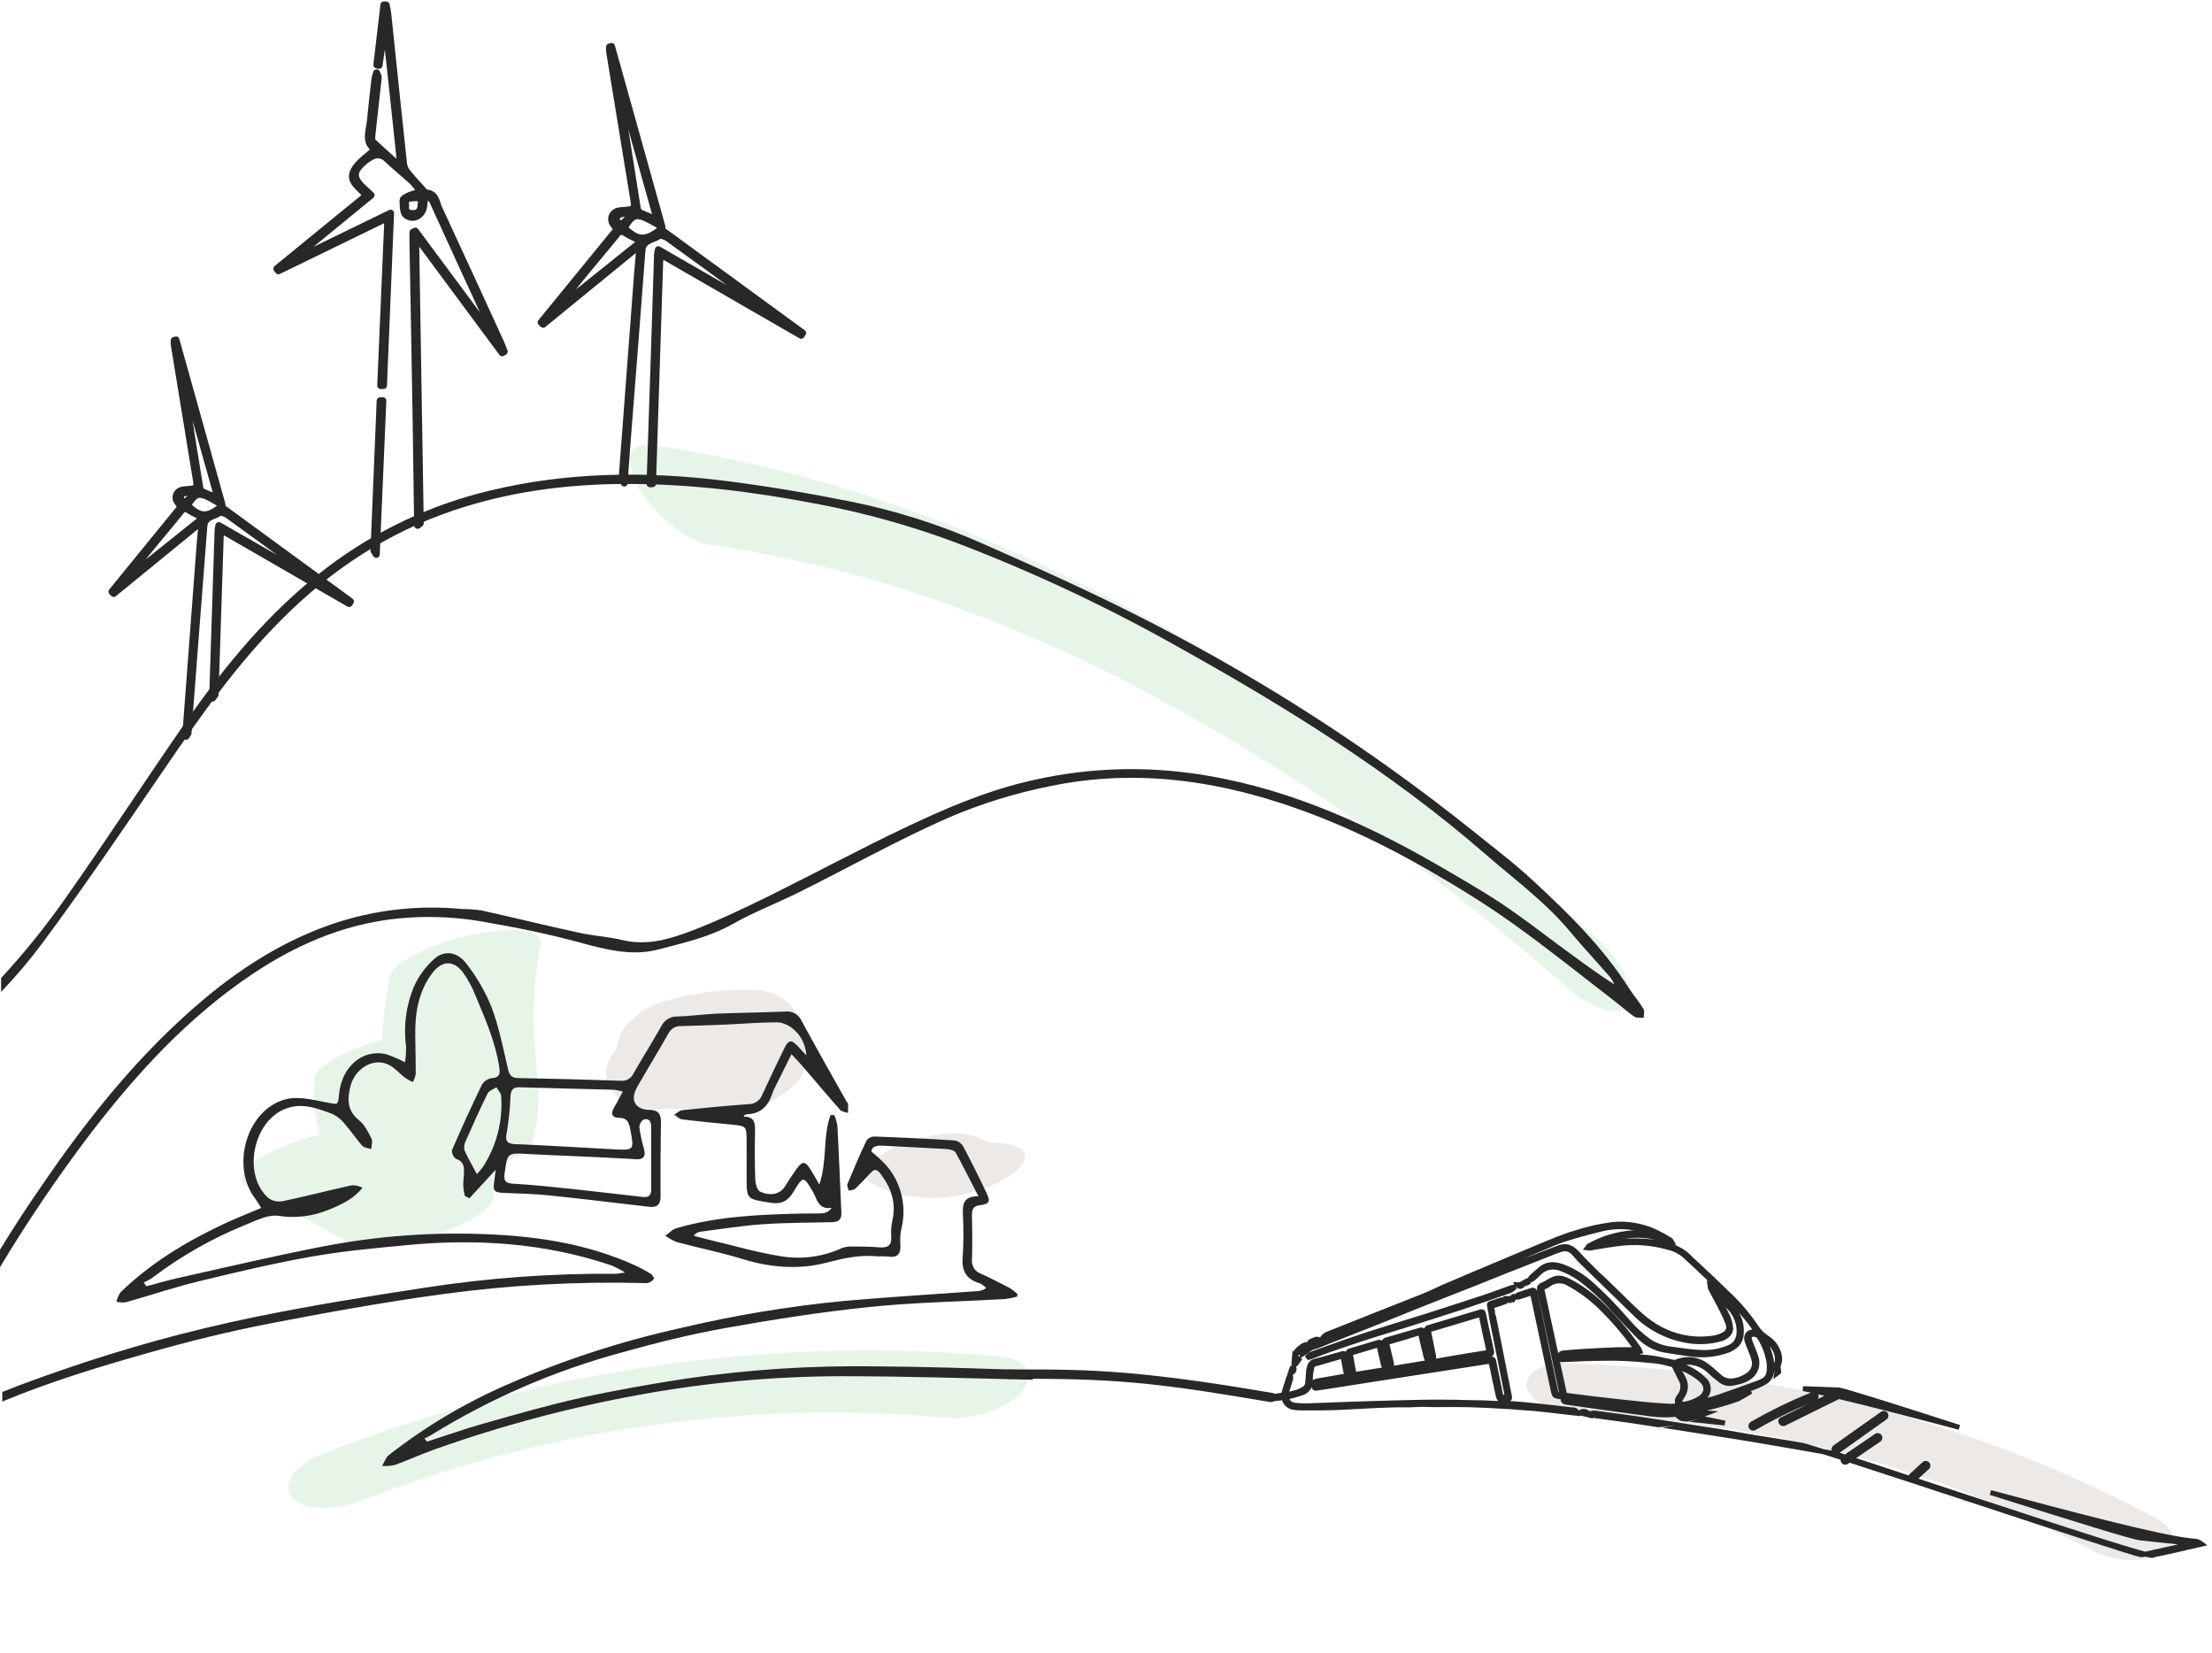<svg width="451" height="337" viewBox="0 0 451 337" fill="none" xmlns="http://www.w3.org/2000/svg">
<path opacity="0.1" d="M164.296 213.87C164.01 212.699 163.35 211.652 162.416 210.889C162.943 209.001 162.89 206.961 161.537 205.34C160.676 204.328 159.62 203.5 158.431 202.906C157.243 202.313 155.946 201.965 154.62 201.885C151.52 201.716 148.412 201.797 145.325 202.13C142.155 202.493 139.018 203.112 135.947 203.98C133.851 204.551 131.874 205.491 130.107 206.754L127.982 208.711C127.068 209.625 126.441 210.786 126.178 212.051C125.934 212.542 125.811 213.085 125.819 213.633C125.536 213.99 125.28 214.368 125.055 214.764C124.257 215.734 123.76 216.917 123.626 218.166C123.52 219.347 123.738 220.535 124.256 221.601C124.775 222.668 125.574 223.573 126.568 224.219L128.922 225.381C130.836 226.017 132.861 226.252 134.869 226.069H151.05L154.368 225.496C155.978 225.124 157.505 224.456 158.87 223.524C160.773 222.377 162.921 220.711 163.784 218.571C164.021 217.807 164.251 217.042 164.487 216.278L164.296 213.87Z" fill="#42210B"/>
<path opacity="0.1" d="M208.146 234.232L206.617 233.468C205.301 233.12 203.942 232.96 202.581 232.994L202.176 232.94C201.423 232.738 200.684 232.483 199.967 232.176C199.247 231.694 198.416 231.404 197.552 231.335C196.332 231.037 195.07 230.952 193.822 231.083C192.246 231.142 190.68 231.367 189.152 231.756C187.497 232.055 185.876 232.519 184.313 233.139L181.523 234.377C180.065 235.08 178.736 236.026 177.595 237.175L176.662 238.581C176.471 238.994 176.431 239.461 176.548 239.901C176.666 240.341 176.933 240.726 177.304 240.989C179.015 241.99 180.85 242.761 182.762 243.282C184.121 243.62 185.499 243.875 186.889 244.046C188.462 244.193 190.042 244.236 191.62 244.176C193.199 244.117 194.767 243.892 196.298 243.504C197.95 243.203 199.568 242.74 201.129 242.12C202.512 241.643 203.831 240.999 205.058 240.202C206.101 239.656 207.046 238.94 207.855 238.084C208.169 237.618 208.482 237.144 208.788 236.67C208.987 236.254 209.032 235.78 208.914 235.334C208.796 234.887 208.524 234.497 208.146 234.232V234.232Z" fill="#42210B"/>
<path opacity="0.1" d="M109.89 191.131C109.649 190.743 109.31 190.425 108.908 190.209C108.505 189.993 108.053 189.886 107.597 189.9C106.168 189.617 104.706 189.54 103.255 189.671C101.408 189.684 99.567 189.881 97.76 190.259C93.676 190.956 89.703 192.19 85.943 193.928L83 195.457C81.612 196.191 80.43 197.261 79.561 198.568C78.681 202.995 78.127 207.481 77.902 211.99C74.401 212.983 70.725 214.145 67.69 216.171L65.512 217.753C65.029 218.062 64.636 218.494 64.374 219.004C64.112 219.514 63.991 220.085 64.022 220.657C63.795 224.264 64.183 227.882 65.168 231.358C63.235 231.807 61.333 232.379 59.474 233.07L55.897 234.569C54.051 235.37 52.329 236.43 50.783 237.718C49.82 238.727 48.207 240.622 50.172 241.7L70.518 252.966C72.712 254.174 76.045 254.052 78.391 253.815C81.796 253.459 85.156 252.757 88.419 251.72C91.316 250.819 94.45 249.756 96.98 248.059C98.631 246.959 100.595 245.766 100.649 243.573C100.677 241.78 100.539 239.989 100.236 238.222C100.871 237.97 101.497 237.702 102.116 237.458C103.564 236.864 104.92 236.069 106.145 235.096C107.106 234.537 107.915 233.749 108.499 232.803C110.631 226.558 109.538 220.153 109.049 213.755C108.572 207.501 108.815 201.212 109.775 195.014C109.882 194.377 109.997 193.742 110.119 193.11C110.249 192.972 110.346 192.807 110.406 192.627C110.465 192.447 110.484 192.256 110.463 192.068C110.441 191.879 110.378 191.698 110.279 191.536C110.18 191.374 110.048 191.236 109.89 191.131V191.131Z" fill="#139B16"/>
<path opacity="0.1" d="M208.766 278.411C207.161 276.883 204.891 276.608 202.781 276.417C184.831 274.866 166.778 274.94 148.841 276.638C130.818 278.305 112.981 281.584 95.543 286.437C85.376 289.271 75.358 292.615 65.528 296.458C63.487 297.222 60.819 298.888 59.596 300.807C58.725 302.175 58.32 304.147 59.642 305.393C61.171 306.922 63.571 307.365 65.627 307.38C68.605 307.383 71.556 306.812 74.317 305.699C77.612 304.414 80.929 303.207 84.254 302.045C95.417 298.309 106.799 295.264 118.336 292.926C130.784 290.555 143.374 289.008 156.026 288.294C168.769 287.706 181.537 287.976 194.243 289.105C195.689 289.161 197.135 289.012 198.539 288.661C200.053 288.437 201.529 288.008 202.926 287.385C204.868 286.552 207.734 284.985 208.85 283.028C209.645 281.622 210.172 279.772 208.766 278.411Z" fill="#139B16"/>
<path opacity="0.1" d="M330.434 197.123C328.539 194.23 326.22 191.638 323.555 189.434C313.527 180.644 303.198 172.213 292.569 164.142C280.851 155.283 268.767 146.875 256.323 139.064C243.869 131.265 231.007 124.136 217.793 117.708C205.35 111.599 192.517 106.321 179.377 101.909C165.735 97.305 151.746 93.804 137.544 91.437C135.883 91.167 134.219 90.912 132.553 90.673C130.757 90.421 128.983 90.963 128.456 92.874C128.265 93.902 128.371 94.962 128.762 95.932C129.059 97.257 129.604 98.515 130.367 99.639C132.165 102.605 134.497 105.212 137.246 107.328C139.463 108.987 141.97 110.699 144.782 111.096C155.221 112.583 165.553 114.738 175.715 117.547C189.701 121.585 203.371 126.643 216.616 132.681C220.032 134.21 223.426 135.853 226.789 137.512C239.75 144.092 252.342 151.375 264.509 159.326C267.603 161.334 270.673 163.372 273.72 165.441C286.477 174.315 298.813 183.785 310.729 193.783C314.093 196.596 317.42 199.447 320.712 202.336C321.907 203.344 323.237 204.18 324.663 204.82C325.767 205.469 326.983 205.905 328.248 206.104C329.899 206.295 331.971 205.875 332.345 203.903C332.781 201.595 331.604 199.011 330.434 197.123Z" fill="#139B16"/>
<path d="M210.532 281.071C210.435 280.479 210.307 279.892 210.15 279.313C209.87 279.342 209.588 279.342 209.309 279.313C198.998 278.969 188.672 278.61 178.376 278.549C165.507 278.358 152.643 279.191 139.906 281.041C132.744 282.141 125.59 283.395 118.505 284.954C111.809 286.437 105.205 288.34 98.632 290.198C94.749 291.291 90.935 292.659 87.082 293.897L86.532 293.263C87.021 293.01 87.541 292.796 88 292.498C100.084 285.042 113.187 279.378 126.897 275.683C133.814 273.749 140.808 272.006 147.871 270.745C157.639 269.002 167.461 267.458 177.321 266.442C186.493 265.494 195.749 265.356 204.967 264.829C205.786 264.722 206.596 264.556 207.39 264.332C207.39 264.149 207.39 263.973 207.444 263.789C206.955 263.337 206.425 262.93 205.862 262.574C203.951 261.573 202.04 260.594 200.06 259.693C199.459 259.495 198.944 259.098 198.6 258.566C198.257 258.035 198.106 257.402 198.172 256.773C198.279 253.715 198.226 250.658 198.172 247.601C198.172 246.485 198.501 245.858 199.762 245.705C201.727 245.46 201.986 244.941 201.146 243.213C199.617 240.003 198.035 236.808 196.361 233.667C196.169 233.357 195.912 233.093 195.609 232.891C195.306 232.689 194.963 232.555 194.603 232.497C189.14 232.151 183.673 231.883 178.2 231.695C177.9 231.7 177.605 231.777 177.339 231.918C177.074 232.058 176.845 232.259 176.671 232.505C175.288 235.432 174.011 238.413 172.773 241.409C172.628 241.753 172.957 242.296 173.071 242.739C173.515 242.609 174.08 242.609 174.386 242.327C175.456 241.307 176.475 240.255 177.443 239.17C178.368 238.115 178.888 238.406 179.637 239.445C181.762 242.288 182.763 245.33 181.93 248.885C181.703 249.946 181.629 251.035 181.708 252.118C181.831 253.975 180.944 254.411 179.285 254.289C177.504 254.136 175.716 254.12 173.935 254.12C173.176 254.063 172.413 254.164 171.695 254.419C167.966 256.146 163.818 256.759 159.749 256.184C154.559 255.42 149.484 253.891 144.362 252.691C143.376 252.454 142.413 252.171 141.435 251.927C141.737 251.503 142.192 251.212 142.704 251.117C146.931 250.574 151.112 249.894 155.384 249.588C160.085 249.259 164.809 249.267 169.517 249.16C170.809 249.16 171.619 248.717 171.55 247.28C171.29 241.364 171.046 235.447 170.74 229.531C170.615 228.775 170.402 228.037 170.106 227.33H169.341C167.706 231.702 168.722 236.609 167.048 241.486C166.284 240.125 165.726 239.147 165.122 238.207C164.19 236.762 163.593 236.716 162.562 238.092C161.53 239.468 160.804 240.744 159.917 242.059C159.03 243.374 157.127 243.924 154.972 242.923C154.375 242.64 154.016 241.302 153.986 240.439C153.871 237.129 153.879 233.812 153.947 230.502C153.986 228.821 153.703 227.559 151.608 227.666C151.708 227.475 151.723 227.391 151.769 227.368C151.928 227.26 152.107 227.187 152.296 227.154C155.201 227.078 156.714 225.366 157.517 222.775C157.691 222.297 157.903 221.834 158.151 221.391C159.175 219.32 160.207 217.256 161.377 214.91C162.302 215.903 162.959 216.576 163.57 217.287C166.139 220.283 168.676 223.302 171.29 226.26C171.627 226.642 172.345 226.696 172.88 226.902C172.926 226.315 172.941 225.725 172.926 225.136C172.926 224.907 172.681 224.701 172.552 224.479C169.494 219.045 166.437 213.633 163.463 208.168C163.193 207.529 162.723 206.993 162.124 206.642C161.525 206.291 160.829 206.143 160.139 206.219C155.552 206.425 150.89 206.448 146.266 206.639C143.545 206.746 140.831 207.167 138.11 207.22C137.418 207.196 136.734 207.377 136.144 207.742C135.555 208.107 135.088 208.638 134.8 209.269C132.981 212.471 131.025 215.605 129.183 218.8C128.966 219.295 128.599 219.709 128.134 219.984C127.669 220.258 127.129 220.379 126.591 220.329C119.651 220.089 112.711 219.906 105.771 219.778C104.479 219.778 103.898 219.366 103.592 218.028C102.599 213.763 101.765 209.406 100.222 205.332C98.918 202.103 97.16 199.076 95.001 196.344C93.213 194.012 90.56 193.684 88.581 195.442C86.796 197.032 85.366 198.98 84.384 201.159C82.788 205.006 82.237 209.206 82.787 213.335C82.808 214.414 82.736 215.493 82.573 216.561C81.326 215.896 80.025 215.341 78.682 214.902C73.844 213.809 69.587 217.554 69.113 223.21C68.929 225.35 68.86 225.167 66.82 224.793C64.053 224.273 61.018 223.44 58.412 224.066C50.363 226 46.901 237.71 52.075 244.421C52.503 244.979 52.84 245.606 53.252 246.255C50.531 247.417 48.047 248.396 45.609 249.527C37.912 253.142 30.697 257.506 24.559 263.468C24.171 264.05 23.891 264.698 23.733 265.379C24.358 265.519 25 265.557 25.637 265.494C30.59 264.095 35.481 262.437 40.473 261.229C48.07 259.372 55.698 257.568 63.403 256.199C69.785 255.061 76.275 254.472 82.733 253.853C97.011 252.469 111.091 253.356 124.772 258.011C125.694 258.415 126.586 258.885 127.44 259.417C126.385 259.563 125.957 259.677 125.529 259.677C112.503 259.575 99.49 260.523 86.616 262.513C74.99 264.279 63.365 266.159 51.838 268.521C38.57 271.244 25.494 274.837 12.696 279.275C8.576 280.697 4.48 282.164 0.467 283.769V285.726C10.128 281.706 20.156 278.648 30.276 275.79C38.348 273.497 46.511 271.471 54.735 269.866C66.59 267.573 78.507 265.425 90.476 263.797C103.927 261.976 117.501 261.229 131.07 261.565C131.447 261.623 131.83 261.61 132.202 261.527C132.648 261.378 133.036 261.092 133.31 260.709C133.409 260.533 133.02 259.907 132.714 259.715C131.69 259.076 130.628 258.499 129.534 257.988C120.049 253.669 109.967 252.072 99.671 251.629C88.404 251.125 77.117 251.943 66.04 254.067C56.058 255.993 46.167 258.347 36.23 260.556C34.09 261.03 31.988 261.665 29.863 262.23L29.275 261.466C29.858 261.218 30.419 260.919 30.949 260.572C36.828 256.101 43.277 252.435 50.126 249.672C52.259 248.793 54.712 247.555 56.784 247.868C60.245 248.403 63.787 247.972 67.018 246.622C69.51 245.606 72.01 244.513 73.897 242.151C73.203 241.751 72.401 241.58 71.604 241.662C66.95 242.693 62.333 243.894 57.67 244.872C57.169 244.971 56.653 244.969 56.153 244.865C55.653 244.761 55.179 244.558 54.758 244.268C49.354 239.537 51.548 228.507 58.305 226C61.706 224.731 64.84 226 67.913 227.154C68.96 227.704 69.865 228.489 70.557 229.447C71.719 230.77 72.682 232.283 73.874 233.59C74.257 234.011 75.075 234.041 75.694 234.255C75.694 233.544 76.038 232.726 75.755 232.146C75.075 230.8 74.356 229.295 73.225 228.4C70.779 226.466 70.794 224.082 71.429 221.521C72.338 217.845 76.015 215.62 79.072 216.981C80.402 217.569 81.426 218.838 82.634 219.748C83.121 220.074 83.632 220.363 84.163 220.612C84.457 220.086 84.662 219.515 84.766 218.922C84.766 216.377 84.705 213.832 84.667 211.279C84.591 206.609 85.263 202.107 88.214 198.285C90.14 195.793 92.517 195.74 94.405 198.247C95.49 199.79 96.38 201.462 97.057 203.223C99.006 207.908 101.062 212.563 101.811 217.661C102.002 218.999 101.811 219.664 100.283 219.794C99.874 219.853 99.482 219.999 99.135 220.224C98.788 220.448 98.494 220.744 98.272 221.093C96.142 225.501 94.104 229.957 92.158 234.461C92.13 234.805 92.192 235.151 92.336 235.464C92.481 235.777 92.704 236.048 92.983 236.25C94.305 236.678 94.619 237.557 94.604 238.719C94.604 239.735 94.443 240.752 94.451 241.776C94.505 242.452 94.605 243.124 94.749 243.786L95.704 244.291L101.055 238.482C100.94 239.361 100.864 240.095 100.757 240.821C100.458 242.8 100.757 243.114 102.828 243.198C105.946 243.305 109.065 243.397 112.161 243.718C118.872 244.406 125.567 245.246 132.263 246.011C134.013 246.217 134.693 245.59 134.678 243.809C134.64 238.78 134.678 233.751 134.762 228.714C134.762 227.017 134.143 226.298 132.423 226.26C129.45 226.199 128.403 224.235 129.924 221.582C132.003 217.936 134.197 214.359 136.268 210.706C136.504 210.224 136.876 209.823 137.338 209.551C137.8 209.279 138.332 209.149 138.867 209.177C141.855 209.116 144.844 209.001 147.825 208.879C151.31 208.726 154.796 208.428 158.281 208.413C161.339 208.413 164.243 211.6 164.396 215.146C163.739 214.436 163.204 213.847 162.646 213.266C161.316 211.875 160.773 211.952 159.909 213.725C158.381 216.874 156.852 220.023 155.4 223.203C155.187 223.763 154.808 224.246 154.314 224.585C153.819 224.923 153.232 225.103 152.633 225.098C148.123 225.419 143.621 225.863 139.127 226.314C138.553 226.367 138.026 226.925 137.476 227.246C138.003 227.575 138.492 228.125 139.05 228.194C142.52 228.622 146.006 228.958 149.491 229.295C152.036 229.547 152.197 229.684 152.22 232.161C152.243 234.637 152.22 237.259 152.22 239.804C152.22 244.543 152.22 244.39 156.806 245.155C159.191 245.583 160.567 244.994 161.797 242.946C163.8 239.613 163.846 239.72 165.81 243.068C166.574 244.429 166.842 246.676 169.571 246.232C169.196 246.785 168.625 247.173 167.973 247.318C166.582 247.44 165.176 247.364 163.777 247.394C155.048 247.585 146.334 247.929 137.873 250.398C137.063 250.635 136.406 251.392 135.672 251.927C136.381 252.447 137.151 252.879 137.965 253.211C142.444 254.403 147.007 255.32 151.433 256.681C157.127 258.431 162.898 258.89 168.569 257.399C171.932 256.52 175.196 255.794 178.666 256.108C179.484 256.177 180.333 256.054 181.143 256.177C183.031 256.444 183.673 255.596 183.581 253.807C183.486 252.726 183.546 251.638 183.757 250.574C184.342 248.291 184.358 245.9 183.805 243.61C183.252 241.319 182.147 239.199 180.585 237.435C179.668 236.485 178.693 235.595 177.665 234.767C177.665 233.911 178.483 233.491 179.843 233.56C184.231 233.796 188.626 233.988 193.013 234.255C193.655 234.301 194.603 234.53 194.855 234.981C196.384 237.771 197.828 240.645 199.487 243.878C196.185 243.825 196.284 245.797 196.33 247.822C196.48 250.623 196.464 253.431 196.284 256.23C196.002 259.127 197.049 260.816 199.777 261.626C200.26 261.865 200.697 262.186 201.069 262.574C200.553 262.971 199.924 263.196 199.273 263.216C190.2 263.874 181.112 264.416 172.047 265.219C160.771 266.307 149.582 268.168 138.561 270.791C126.512 273.463 114.752 277.303 103.447 282.256C94.806 286.009 86.68 290.848 79.263 296.656C78.629 297.161 78.346 298.124 77.903 298.873C78.78 298.913 79.659 298.838 80.517 298.651C83.261 297.658 85.928 296.427 88.68 295.456C102.392 290.582 116.48 286.84 130.803 284.266C144.219 281.834 157.824 280.593 171.458 280.559C184.498 280.559 197.538 280.987 210.578 281.278C210.57 281.209 210.539 281.14 210.532 281.071ZM98.441 237.916C98.067 238.424 97.664 238.909 97.233 239.369C96.3 237.618 95.421 236.135 94.726 234.568C94.559 233.973 94.616 233.336 94.886 232.78C96.339 229.478 97.806 226.176 99.404 222.943C99.694 222.354 100.604 222.071 101.223 221.651C101.559 222.255 102.148 222.836 102.178 223.447C102.548 228.549 101.235 233.632 98.441 237.916ZM103.309 230.984C103.717 228.543 103.973 226.08 104.074 223.608C104.143 222.27 104.494 221.613 105.946 221.659C112.375 221.85 118.803 221.987 125.239 222.163C125.828 222.236 126.411 222.357 126.981 222.522C126.263 223.852 125.758 224.869 125.17 225.832C124.405 227.124 124.872 227.873 126.217 227.888C127.791 227.888 128.204 228.698 128.472 230.074C129.335 234.561 129.389 234.538 124.849 234.286C118.237 233.919 111.626 233.521 105.014 233.246C103.325 233.177 103.027 232.581 103.287 230.984H103.309ZM129.595 236.334C131.124 236.418 131.728 235.837 131.315 234.278C130.887 232.818 130.568 231.329 130.36 229.822C130.363 229.505 130.445 229.193 130.598 228.916C130.752 228.638 130.972 228.403 131.239 228.232C132.171 227.934 132.767 228.492 132.767 229.57C132.767 233.896 132.767 238.222 132.767 242.564C132.767 243.764 132.141 244.146 131.07 244.023C126.4 243.496 121.73 242.93 117.052 242.434C113.009 242.006 108.958 241.562 104.899 241.333C103.271 241.241 102.606 240.966 102.889 239.162C103.478 234.989 103.394 235.012 107.674 235.264C110.976 235.455 114.285 235.57 116.762 235.677C121.631 235.891 125.598 236.082 129.595 236.311V236.334Z" fill="#282828"/>
<path opacity="0.1" d="M442.885 312.716C442.099 310.909 440.335 309.899 438.674 309.013C424.511 301.534 409.701 295.351 394.426 290.537C379.09 285.668 363.349 282.184 347.391 280.127C338.085 278.931 328.724 278.204 319.345 277.951C317.41 277.871 314.649 278.313 312.984 279.461C311.797 280.28 310.783 281.755 311.435 283.232C312.158 285.013 313.97 286.206 315.649 286.93C318.086 287.962 320.7 288.515 323.347 288.558C326.489 288.646 329.623 288.805 332.748 289.003C343.181 289.805 353.555 291.248 363.812 293.325C374.825 295.688 385.671 298.776 396.278 302.568C406.916 306.493 417.279 311.131 427.294 316.45C428.458 316.996 429.694 317.374 430.965 317.573C432.282 317.913 433.639 318.072 434.999 318.045C436.877 318.034 439.766 317.742 441.357 316.526C442.494 315.649 443.566 314.317 442.885 312.716Z" fill="#42210B"/>
<path d="M335.081 205.669C334.195 204.209 333.056 202.909 332.131 201.465C326.781 193.057 319.749 186.178 312.541 179.505C308.612 175.844 304.294 172.626 300.097 169.225C279.918 153.097 258.185 139.014 235.22 127.186C223.754 121.254 212.006 115.957 200.213 110.768C191.599 106.947 182.592 104.084 173.354 102.23C164.808 100.533 156.202 99.066 147.557 97.995C131.597 96.031 115.691 96.207 99.93 100.006C87.891 102.858 76.579 108.192 66.72 115.667C55.056 124.495 45.884 135.632 37.636 147.533C29.389 159.433 21.539 171.502 13.216 183.296C9.25 188.945 4.909 194.32 0.222 199.386V202.214C3.27 199.034 6.116 195.667 8.744 192.132C17.152 180.797 25.07 169.118 33.035 157.469C40.61 146.371 48.253 135.357 57.869 125.848C67.721 116.057 79.064 108.627 92.264 104.125C103.638 100.25 115.416 98.699 127.424 98.66C140.578 98.615 153.565 100.235 166.49 102.711C176.18 104.528 185.696 107.178 194.931 110.63C210.194 116.448 225.011 123.377 239.263 131.359C261.681 143.81 283.457 157.255 302.895 174.162C308.773 179.276 315.124 183.908 320.146 189.954C322.791 193.111 325.603 196.13 328.317 199.241C328.644 199.691 328.921 200.175 329.142 200.685C325.137 198.148 321.499 195.381 317.784 192.66C313.848 189.755 309.988 186.744 305.906 184.053C301.626 181.233 297.162 178.703 292.714 176.111C277.052 167.115 260.68 159.999 242.588 157.591C231.453 156.109 220.139 156.713 209.224 159.372C200.442 161.474 192.225 165.051 184.146 168.904C174.974 173.276 166.054 178.076 156.943 182.585C151.784 185.123 146.579 187.615 141.213 189.679C136.688 191.414 132.002 192.866 126.942 191.651C123.992 190.94 120.912 190.795 117.946 190.122C111.319 188.685 104.738 187.065 98.119 185.589C96.791 185.412 95.453 185.32 94.114 185.314C85.209 184.456 76.224 185.498 67.752 188.372C58.129 191.681 49.644 196.978 41.863 203.46C28.747 214.405 18.169 227.582 8.591 241.593C5.595 245.889 2.759 250.284 0 254.763V258.332C5.567 249.066 11.626 240.105 18.153 231.488C27.7 218.984 38.233 207.465 51.395 198.621C61.125 192.094 71.68 187.76 83.497 187.057C88.442 186.755 93.405 187.026 98.287 187.867C105.059 189.037 111.763 190.374 118.389 192.186C123.602 193.607 128.892 194.983 134.311 193.546C139.44 192.186 144.629 191.062 149.376 188.379C153.763 185.895 158.548 184.084 163.05 181.829C173.208 176.769 183.145 171.197 193.517 166.634C200.243 163.769 207.249 161.615 214.422 160.205C228.302 157.339 242.175 158.379 255.826 162.132C268.408 165.594 280.178 171.013 291.445 177.495C297.254 180.843 302.987 184.374 308.444 188.272C315.522 193.309 322.286 198.774 329.173 204.071C330.534 205.111 331.802 206.288 333.216 207.259C333.69 207.58 334.485 207.434 335.135 207.511C335.127 206.892 335.357 206.127 335.081 205.669Z" fill="#282828"/>
<path d="M449.168 314.359C448.621 313.899 447.926 313.652 447.212 313.663V313.663L446.402 313.571C440.379 312.937 422.371 308.221 405.96 303.788L405.677 304.743C423.823 310.476 434.646 313.831 436.251 314.007L439.033 314.313L444.04 314.84L443.046 315.069L437.405 316.331C431.436 314.802 407.489 306.853 391.147 301.449L393.302 299.462C393.482 299.282 393.583 299.039 393.583 298.785C393.583 298.531 393.482 298.288 393.302 298.109C393.123 297.929 392.88 297.828 392.626 297.828C392.372 297.828 392.129 297.929 391.95 298.109L389.328 300.532C389.254 300.604 389.195 300.69 389.152 300.784L378.451 297.245L383.32 293.935C383.533 293.802 383.687 293.593 383.751 293.35C383.815 293.107 383.784 292.849 383.664 292.628C383.601 292.52 383.517 292.425 383.417 292.349C383.317 292.273 383.203 292.217 383.082 292.185C382.96 292.154 382.834 292.146 382.71 292.163C382.585 292.18 382.465 292.221 382.357 292.284L376.166 296.504L375.088 296.16L384.566 289.418C384.779 289.285 384.933 289.075 384.996 288.832C385.058 288.588 385.025 288.33 384.902 288.111C384.773 287.894 384.564 287.736 384.319 287.671C384.075 287.607 383.815 287.641 383.595 287.767L373.873 294.646C373.699 294.758 373.563 294.92 373.485 295.112C373.407 295.304 373.39 295.515 373.437 295.716L372.726 295.586L371.87 295.433C368.477 294.363 367.75 294.18 367.498 294.142C365.725 293.826 363.941 293.528 362.148 293.247C361.345 293.11 360.543 292.988 359.732 292.858L356.729 292.376L354.023 291.902C352.846 291.696 351.676 291.489 350.499 291.298C348.42 290.962 346.341 290.649 344.254 290.328L343.49 290.205L339.393 289.579C337.431 289.273 335.464 288.977 333.492 288.692C330.649 288.287 327.829 287.928 325.207 287.568C324.97 287.55 324.732 287.574 324.504 287.637L324.282 287.675H324.037C323.866 287.518 323.662 287.398 323.441 287.324C323.181 287.238 322.906 287.212 322.634 287.248C322.363 287.284 322.103 287.38 321.874 287.53V287.53C321.756 287.331 321.584 287.169 321.379 287.061C321.174 286.953 320.944 286.904 320.713 286.919H320.56C317.716 286.582 315.385 286.315 313.23 286.093L312.756 286.047C311.135 285.879 309.469 285.703 307.81 285.612C307.928 285.58 308.038 285.522 308.131 285.443C308.361 285.138 308.292 284.778 308.2 284.327L305.655 271.494L305.036 268.437C305.006 268.266 304.943 268.103 304.852 267.955L304.799 267.611V267.397C304.787 267.195 304.751 266.995 304.692 266.801C304.692 266.709 304.654 266.656 304.646 266.641L304.822 266.587C305.326 266.457 305.815 266.281 306.282 266.113L306.886 265.899L307.199 265.792V265.616H308.223V265.334L308.621 265.601L309.117 264.913H309.171C309.361 264.968 309.562 264.968 309.752 264.913C310.172 264.791 310.585 264.653 311.005 264.516L311.808 264.256L312.053 264.179C312.053 264.256 312.091 264.34 312.106 264.416L312.305 265.334C313.594 271.382 314.883 277.436 316.172 283.494C316.463 284.863 316.639 285.023 318.014 285.237C318.167 285.237 318.221 285.283 318.213 285.291C318.213 285.894 318.588 286.254 319.291 286.353L323.013 286.888L327.187 287.477C330.244 287.905 333.314 288.322 336.397 288.73C337.451 288.872 338.513 288.946 339.577 288.952C340.3 288.952 341.022 288.908 341.74 288.822L341.61 288.921L342.168 289.311L342.267 289.395C342.421 289.555 342.622 289.662 342.84 289.701C343.238 289.754 343.605 289.793 344.033 289.823L344.086 289.334L344.04 289.823H344.124L344.361 289.762C344.744 289.655 345.126 289.556 345.516 289.433L346.372 289.173L344.446 289.846L351.63 290.61L351.791 289.632C350.193 289.28 348.787 288.998 347.61 288.791L347.755 288.753H347.618L348.321 288.493L350.369 287.729L348.183 287.553H347.961C350.139 287.076 352.283 286.461 354.382 285.711L354.619 285.619C355.46 285.161 356.316 284.656 357.256 284.091L356.988 283.578L357.363 283.448C358.253 283.128 359.116 282.74 359.946 282.287C360.466 282.011 360.904 281.604 361.217 281.106C361.531 280.609 361.709 280.038 361.735 279.451C361.769 279.62 361.769 279.794 361.735 279.963L361.567 281.178L362.538 280.414L362.782 280.215L363.157 279.91V279.665C363.142 279.326 363.099 278.988 363.027 278.656C363.03 278.571 363.051 278.488 363.088 278.411V278.411C363.432 277.487 363.432 276.47 363.088 275.545C362.652 274.245 361.787 273.132 360.634 272.388C359.731 271.818 358.965 271.053 358.395 270.149C356.639 267.559 354.587 265.184 352.28 263.071L352.097 262.895C350.415 261.221 348.649 259.578 346.945 257.988L345.416 256.574L344.958 256.131C344.424 255.572 343.829 255.075 343.184 254.648C342.612 254.297 342.011 253.996 341.388 253.746H341.763L341.296 252.982L341.235 252.867C341.152 252.661 341.008 252.485 340.822 252.363L340.387 252.11C339.622 251.644 338.759 251.163 337.895 250.75C335.02 249.37 331.818 248.815 328.646 249.145C326.024 249.492 323.439 250.083 320.927 250.91C319.818 251.231 318.634 251.675 317.242 252.202C315.997 252.691 314.751 253.219 313.512 253.731L305.349 257.163C303.53 257.927 301.719 258.691 299.907 259.456L294.022 261.963L292.378 262.727C291.538 263.102 290.697 263.491 289.848 263.828C288.641 264.317 287.433 264.791 286.218 265.265L283.925 266.167L278.819 268.2L270.503 271.502C269.956 271.689 269.497 272.07 269.211 272.572L269.173 272.641L268.737 272.549C268.558 272.479 268.358 272.479 268.179 272.549C267.752 272.701 267.333 272.877 266.926 273.076C266.742 273.18 266.606 273.349 266.543 273.55C266.546 273.573 266.546 273.596 266.543 273.619H266.368C266.139 273.606 265.91 273.651 265.703 273.749C265.314 273.974 264.943 274.23 264.594 274.513C264.334 274.708 264.109 274.946 263.929 275.216C263.865 275.318 263.826 275.433 263.815 275.553L263.555 275.324L263.417 276.73C263.371 277.166 263.326 277.555 263.303 277.938C263.295 278.071 263.332 278.203 263.41 278.312C263.218 278.379 263.062 278.519 262.974 278.702C262.875 278.954 262.79 279.214 262.706 279.466L262.378 280.429H262.515C262.462 280.475 262.408 280.513 262.355 280.567C262.248 280.708 262.177 280.874 262.148 281.048V281.148L261.973 281.668C261.85 282.034 261.728 282.432 261.613 282.768C261.568 282.913 261.529 283.066 261.491 283.227C261.445 283.43 261.384 283.629 261.308 283.823C261.308 283.877 261.224 283.945 261.254 283.953C260.75 284.037 260.238 284.098 259.725 284.159C259.481 284.159 259.229 284.213 258.961 284.251C258.827 284.268 258.694 284.294 258.564 284.327L258.052 284.442L257.998 285.443L258.411 285.543L258.602 285.596C258.817 285.677 259.045 285.713 259.274 285.703C259.97 285.657 260.643 285.566 261.338 285.466H261.407C261.404 285.481 261.404 285.497 261.407 285.512C261.574 286.005 261.872 286.443 262.269 286.778C262.667 287.114 263.148 287.334 263.662 287.415C264.286 287.511 264.918 287.552 265.55 287.538H266.75C268.363 287.538 270.029 287.538 271.672 287.492C273.316 287.446 275.081 287.339 276.786 287.24L280.753 287.041C282.816 286.949 284.574 286.888 286.294 286.911C287.058 286.911 287.823 286.911 288.587 286.85C289.664 286.792 290.743 286.792 291.82 286.85C292.539 286.896 293.257 286.85 293.953 286.85C294.404 286.85 294.862 286.85 295.313 286.85H296.896C298.791 286.85 300.717 286.903 302.666 286.995C306.106 287.156 309.278 287.362 312.366 287.622C314.101 287.767 315.867 287.981 317.571 288.18L320.009 288.463L320.995 288.57L322.287 288.7L322.249 288.57L324.825 289.212L324.733 288.975C324.836 289.03 324.947 289.069 325.062 289.089C326.231 289.258 327.408 289.41 328.578 289.571C329.747 289.731 330.993 289.892 332.201 290.068C333.882 290.312 335.564 290.572 337.245 290.832L338.109 290.962H338.163C338.828 290.924 339.523 290.855 340.272 290.748L341.801 290.526H341.747L338.95 291.061L341.77 291.505C345.643 292.101 349.516 292.707 353.388 293.324C356.178 293.767 358.96 294.241 361.735 294.715C365.06 295.288 368.385 295.854 371.671 296.45L375.279 297.597C375.27 297.784 375.315 297.97 375.409 298.132C375.538 298.349 375.748 298.507 375.993 298.57C376.238 298.633 376.498 298.596 376.716 298.468L377.121 298.193C383.71 300.325 392.806 303.321 401.672 306.234C418.793 311.875 434.967 317.194 436.434 317.447C436.523 317.454 436.613 317.454 436.702 317.447C436.934 317.439 437.165 317.406 437.39 317.347H437.459C437.863 317.467 438.277 317.546 438.697 317.584C438.768 317.594 438.84 317.594 438.911 317.584C439.412 317.43 439.923 317.307 440.44 317.217L441.204 317.057L445.186 316.162H445.278C445.413 316.135 445.544 316.092 445.668 316.033L450.04 315.047L449.168 314.359ZM361.735 276.088C361.93 276.684 361.93 277.326 361.735 277.922C361.607 276.734 361.292 275.573 360.802 274.483C361.225 274.945 361.543 275.492 361.735 276.088V276.088ZM317.701 275.881C316.784 271.606 315.862 267.331 314.934 263.056C314.934 262.918 314.934 262.849 314.934 262.842C314.981 262.819 315.029 262.801 315.079 262.788C315.393 262.698 315.684 262.545 315.935 262.337C316.462 261.906 317.115 261.656 317.795 261.626C318.476 261.595 319.148 261.786 319.711 262.169C322.208 263.544 324.489 265.277 326.483 267.313C328.764 269.585 330.855 272.039 332.736 274.651H332.43C331.528 274.651 330.687 274.651 329.824 274.651C327.225 274.743 324.634 274.888 322.669 275.01C321.492 275.071 320.307 275.178 319.161 275.285L318.534 275.339C318.362 275.356 318.197 275.415 318.052 275.509C317.907 275.604 317.787 275.731 317.701 275.881ZM342.068 284.243L341.977 284.366C341.75 284.652 341.586 284.983 341.495 285.336C341.463 285.592 341.481 285.852 341.549 286.101C341.242 286.165 340.929 286.195 340.616 286.192C338.445 286.078 336.657 285.94 334.991 285.772C331.742 285.443 328.463 285.069 325.375 284.717C324.32 284.595 323.258 284.457 322.203 284.32L319.551 283.984H319.459C319.436 283.938 319.421 283.889 319.413 283.838L318.068 277.655C318.191 277.684 318.316 277.7 318.442 277.701L320.736 277.594C322.104 277.532 323.472 277.471 324.848 277.441C326.598 277.441 328.669 277.364 330.649 277.441C332.942 277.54 335.289 277.724 337.673 277.976C338.43 278.075 339.179 278.231 339.913 278.442L340.83 278.679H340.884L341.449 279.803C341.709 280.322 341.969 280.85 342.214 281.331C342.493 281.772 342.629 282.289 342.603 282.81C342.577 283.332 342.39 283.832 342.068 284.243V284.243ZM347.274 283.372C347.22 283.632 347.111 283.877 346.956 284.091C346.8 284.306 346.601 284.486 346.372 284.618C345.502 285.161 344.541 285.542 343.536 285.742C343.131 285.841 343.016 285.688 342.963 285.612C343.003 285.524 343.054 285.442 343.116 285.367L343.2 285.26C344.866 282.913 344.025 281.186 343.024 279.627L342.924 279.474C344.091 279.956 345.185 280.599 346.173 281.385C346.456 281.61 346.712 281.866 346.937 282.149C347.075 282.318 347.177 282.514 347.235 282.725C347.293 282.936 347.306 283.156 347.274 283.372V283.372ZM358.441 273.084C359.324 274.541 359.919 276.156 360.191 277.838C360.274 278.515 360.253 279.201 360.13 279.871C359.954 280.697 359.289 281.094 358.196 281.499C355.582 282.47 352.884 283.433 350.163 284.358C349.505 284.587 348.818 284.778 348.145 284.962C348.622 284.365 348.851 283.607 348.784 282.845C348.717 282.084 348.36 281.377 347.786 280.873C346.635 279.739 345.275 278.841 343.781 278.228C344.56 278.182 345.341 278.293 346.077 278.556C346.812 278.818 347.487 279.227 348.061 279.757C348.902 280.521 349.59 281.117 350.392 281.721C350.833 282.088 351.355 282.344 351.915 282.466C352.475 282.588 353.057 282.574 353.61 282.424L354.199 282.287C355.085 282.13 355.935 281.811 356.706 281.347C357.456 280.906 358.046 280.238 358.389 279.439C358.733 278.641 358.813 277.753 358.616 276.906C358.418 276.181 358.163 275.473 357.852 274.788C357.722 274.467 357.585 274.139 357.47 273.81L357.424 273.688C357.313 273.422 357.228 273.145 357.172 272.862C357.14 272.771 357.14 272.671 357.172 272.58C357.172 272.58 357.271 272.534 357.455 272.526C357.658 272.491 357.868 272.527 358.047 272.629C358.227 272.731 358.366 272.891 358.441 273.084V273.084ZM337.23 252.691H337.001C335.819 252.542 334.63 252.468 333.439 252.47C332.731 252.47 331.997 252.493 331.238 252.538C331.765 252.454 332.285 252.401 332.812 252.363C334.293 252.255 335.782 252.365 337.23 252.691V252.691ZM313.872 255.229L315.4 254.587C316.577 254.075 317.793 253.547 319.016 253.15C321.263 252.424 323.663 251.759 326.575 251.048C328.76 250.507 331.034 250.436 333.248 250.842H332.583C329.483 251.098 326.475 252.018 323.762 253.54C323.578 253.647 323.427 253.803 323.327 253.991L323.258 254.098L322.738 254.763L323.571 254.893H323.701C323.882 254.948 324.072 254.964 324.259 254.938L326.117 254.625C327.194 254.442 328.31 254.243 329.418 254.113C332.943 253.566 336.544 253.791 339.974 254.77C341.092 255.02 342.138 255.522 343.031 256.238C344.17 257.285 345.325 258.347 346.425 259.402L348.244 261.107L348.39 261.252L347.977 261.015L348.145 262.039C348.164 262.133 348.176 262.227 348.183 262.322C348.189 262.515 348.233 262.704 348.313 262.88L349.284 264.722C349.742 265.578 350.201 266.434 350.644 267.321C351.11 268.182 351.511 269.076 351.844 269.996C351.917 270.148 351.958 270.314 351.963 270.483C351.968 270.652 351.937 270.82 351.873 270.976C351.809 271.133 351.712 271.274 351.59 271.391C351.468 271.508 351.323 271.597 351.164 271.655C350.628 271.942 350.05 272.146 349.452 272.258C346.192 272.8 342.845 272.37 339.829 271.02C336.97 269.797 334.685 267.695 332.766 265.823L330.993 264.095C329.678 262.816 328.371 261.542 327.072 260.274L326.147 259.456C324.748 258.065 323.296 256.635 321.943 255.16C321.11 254.25 319.757 253.127 317.701 253.899L316.646 254.296C315.225 254.831 313.803 255.366 312.389 255.924L310.379 256.689C311.548 256.207 312.718 255.71 313.872 255.229ZM265.022 276.111L264.961 276.615L264.648 276.34C264.787 276.291 264.915 276.213 265.022 276.111V276.111ZM300.006 285.443C297.836 285.382 295.504 285.329 293.166 285.329H293.12C290.88 285.329 288.61 285.39 286.416 285.443H286.332C282.877 285.525 279.425 285.624 275.975 285.742L271.726 285.902C270.029 285.971 268.332 286.04 266.628 286.093C265.752 286.113 264.876 286.075 264.006 285.978C263.771 285.953 263.546 285.87 263.352 285.737C263.157 285.603 262.998 285.424 262.89 285.214C263.743 285.02 264.585 284.78 265.412 284.496C265.852 284.381 266.26 284.17 266.608 283.878C266.956 283.586 267.234 283.22 267.422 282.806C267.445 282.993 267.531 283.166 267.667 283.296C267.792 283.393 267.937 283.461 268.092 283.494C268.247 283.527 268.407 283.525 268.561 283.487L270.854 283.135L272.459 282.891L278.146 281.996L286.959 280.62L293.074 279.673C296.521 279.138 299.953 278.61 303.4 278.068H303.576L303.622 278.228C303.92 279.757 304.241 281.209 304.562 282.699L304.875 284.175C305.043 284.939 305.181 285.39 305.464 285.619C303.668 285.512 301.818 285.443 300.006 285.443ZM267.682 281.018C267.682 280.355 267.764 279.696 267.927 279.054L267.996 278.725C268.032 278.655 268.091 278.601 268.164 278.572C269.28 278.236 270.396 277.922 271.519 277.609L273.407 277.066C273.522 277.716 273.644 278.366 273.766 279.008L273.866 279.527C273.896 279.714 273.947 279.896 274.019 280.07L271.901 280.445L268.714 280.995C268.171 281.087 267.866 281.186 267.682 281.423C267.69 281.255 267.682 281.125 267.682 280.987V281.018ZM275.884 276.233C277.499 275.759 279.112 275.275 280.722 274.781H280.76C280.76 274.781 280.76 274.781 280.76 274.827C280.89 275.415 281.028 275.988 281.165 276.569C281.303 277.15 281.425 277.67 281.54 278.22C281.583 278.427 281.669 278.622 281.792 278.794L277.519 279.489L276.48 279.665C276.475 279.505 276.452 279.346 276.411 279.191C276.411 279.145 276.411 279.092 276.373 279.038C276.281 278.48 276.174 277.915 276.075 277.357L275.876 276.271L275.884 276.233ZM284.169 277.708C284.024 277.112 283.879 276.508 283.741 275.904C283.604 275.301 283.466 274.712 283.313 274.116C283.313 274.116 283.313 274.062 283.313 274.047H283.351C285.499 273.428 287.425 272.855 289.229 272.297C289.229 272.297 289.229 272.297 289.229 272.343C289.565 273.833 289.925 275.324 290.292 276.806C290.336 277.006 290.419 277.196 290.536 277.364L288.549 277.701L284.177 278.411C284.242 278.171 284.24 277.917 284.169 277.678V277.708ZM292.768 276.256L292.508 274.995C292.279 273.848 292.05 272.702 291.805 271.548C291.805 271.548 291.805 271.502 291.805 271.479H291.881C295.489 270.409 298.638 269.469 301.505 268.59H301.596C301.596 268.59 301.596 268.635 301.596 268.674C302.078 271.036 302.536 273.16 302.995 275.155C302.993 275.201 302.993 275.247 302.995 275.293H302.873C300.778 275.614 298.692 275.966 296.597 276.317L293.112 276.921L292.776 276.974C292.831 276.728 292.829 276.471 292.768 276.225V276.256ZM306.526 284.396H306.488C306.448 284.317 306.422 284.232 306.412 284.144C306.152 282.87 305.897 281.596 305.647 280.322C305.449 279.367 305.242 278.404 305.051 277.448C305.034 277.207 304.927 276.981 304.752 276.814C304.577 276.647 304.345 276.552 304.103 276.546C304.258 276.481 304.391 276.372 304.486 276.233C304.564 276.104 304.615 275.959 304.633 275.809C304.652 275.659 304.638 275.506 304.593 275.362C304.037 272.814 303.492 270.281 302.957 267.764C302.938 267.61 302.886 267.462 302.804 267.33C302.722 267.198 302.613 267.085 302.483 267C302.342 266.937 302.19 266.905 302.036 266.905C301.882 266.905 301.729 266.937 301.589 267C301.184 267.145 300.771 267.267 300.358 267.39L298.776 267.863L291.132 270.157C290.957 270.195 290.795 270.278 290.661 270.397C290.528 270.516 290.427 270.667 290.368 270.837L290.238 270.745C290.107 270.677 289.963 270.638 289.815 270.631C289.667 270.623 289.52 270.646 289.382 270.699C287.104 271.357 284.821 272.016 282.534 272.679C282.364 272.712 282.206 272.787 282.073 272.896C281.939 273.006 281.835 273.146 281.769 273.306L281.67 273.237C281.432 273.118 281.157 273.099 280.905 273.183C278.995 273.764 277.084 274.337 275.15 274.903C274.977 274.933 274.816 275.008 274.681 275.121C274.547 275.234 274.445 275.38 274.386 275.545H274.332C274.178 275.473 274.009 275.436 273.839 275.436C273.669 275.436 273.501 275.473 273.346 275.545L272.039 275.912C270.763 276.279 269.448 276.676 268.149 276.974C267.732 277.044 267.348 277.241 267.048 277.538C266.748 277.835 266.548 278.217 266.475 278.633L266.421 278.855C266.364 279.047 266.325 279.244 266.306 279.443C266.306 279.764 266.253 280.085 266.23 280.414C266.23 280.934 266.161 281.469 266.085 281.989C266.07 282.188 265.992 282.378 265.863 282.531C265.364 282.88 264.818 283.157 264.243 283.357C263.79 283.504 263.328 283.619 262.859 283.701C262.951 283.403 263.043 283.112 263.142 282.814C263.31 282.287 263.478 281.759 263.639 281.232C263.686 281.054 263.686 280.867 263.639 280.689C263.635 280.659 263.635 280.628 263.639 280.597L263.601 280.269C263.838 280.151 264.039 279.972 264.182 279.749C264.278 279.601 264.338 279.433 264.355 279.257C264.373 279.081 264.347 278.904 264.281 278.74C264.269 278.711 264.253 278.682 264.235 278.656L264.334 278.58C264.446 278.514 264.544 278.429 264.625 278.327C264.762 278.152 264.892 277.976 265.045 277.746L265.527 277.066L265.213 276.791L265.848 276.439C266.17 276.247 266.479 276.032 266.773 275.797C267.251 275.351 267.848 275.054 268.493 274.941C268.615 274.929 268.733 274.887 268.836 274.819L269.494 274.552L271.076 273.909L274.187 272.687L278.36 271.051L281.899 269.637L284.452 268.62L288.228 267.091L297.889 263.27L301.008 262.047L303.775 260.931L306.832 259.708C309.5 258.645 312.182 257.606 314.835 256.559L315.408 256.33C316.325 255.97 317.281 255.565 318.221 255.267C318.608 255.086 319.044 255.04 319.46 255.137C319.876 255.234 320.247 255.469 320.514 255.802C321.347 256.78 322.043 257.499 322.669 258.095C324.106 259.502 325.543 260.893 326.988 262.291C328.914 264.146 330.835 266.014 332.751 267.894C335.633 270.888 339.371 272.918 343.452 273.703C345.971 274.219 348.577 274.12 351.049 273.413C352.578 272.962 353.549 271.731 353.342 270.493C353.25 269.7 353.036 268.927 352.708 268.2C352.433 267.611 352.135 267.023 351.829 266.449C351.959 266.587 352.081 266.725 352.204 266.87C353.36 268.047 354.031 269.616 354.084 271.265C354.084 272.794 353.556 273.718 352.433 274.215C350.564 275.007 348.533 275.342 346.509 275.194C344.927 275.117 343.314 274.888 341.755 274.666L341.044 274.574C339.504 274.429 338.016 273.944 336.687 273.153C335.09 272.026 333.639 270.703 332.369 269.216L331.497 268.246C329.417 265.841 327.183 263.574 324.809 261.458C323.055 259.861 321.018 258.606 318.802 257.759C317.525 257.308 315.622 256.857 313.895 258.248C313.214 258.791 312.58 259.379 311.968 259.953L311.77 260.128C311.653 260.246 311.578 260.399 311.556 260.564C311.448 260.552 311.34 260.571 311.242 260.617C310.998 260.74 310.768 260.87 310.532 261.007L309.912 261.367V261.42L308.437 261.382L308.781 261.856L308.323 261.963C308.187 261.984 308.054 262.017 307.925 262.062C307.283 262.284 306.649 262.521 306.007 262.75C304.768 263.201 303.492 263.667 302.223 264.088C298.768 265.234 295.145 266.381 291.163 267.672L285.973 269.285C283.336 270.103 280.623 270.944 277.955 271.815C275.15 272.732 272.337 273.741 269.608 274.72L267.124 275.606C266.897 275.7 266.695 275.846 266.536 276.034C266.491 276.084 266.443 276.13 266.391 276.172L266.062 276.531L266.628 277.257L267.033 277.173C267.144 277.154 267.254 277.126 267.361 277.089L268.699 276.577C269.57 276.248 270.442 275.912 271.328 275.606C273.53 274.842 276.442 273.848 279.415 272.885C280.814 272.442 282.212 272.014 283.619 271.586L286.944 270.554L287.853 270.271C291.262 269.193 294.786 268.078 298.241 266.939C301.138 265.983 304.065 264.959 306.901 263.973L308.047 263.568C308.298 263.47 308.528 263.327 308.728 263.147L308.934 262.979L309.27 262.742L309.018 262.184C309.107 262.33 309.224 262.457 309.364 262.555C309.503 262.654 309.661 262.723 309.828 262.758H309.943C310.193 262.749 310.431 262.651 310.616 262.482L310.791 262.337V262.276L311.059 262.177C311.319 262.085 311.579 261.986 311.823 261.871C311.918 261.825 311.998 261.754 312.057 261.667C312.116 261.58 312.152 261.479 312.16 261.374C312.369 261.369 312.572 261.3 312.74 261.175C313.184 260.809 313.619 260.411 314.032 259.998C314.514 259.45 315.155 259.065 315.866 258.896C316.577 258.728 317.322 258.784 317.999 259.058C319.434 259.573 320.788 260.291 322.02 261.191C324.456 263.053 326.703 265.15 328.731 267.451L329.709 268.498C331.024 269.912 332.384 271.372 333.768 272.763C335.229 274.297 337.135 275.331 339.217 275.721C341.029 276.027 342.84 276.287 344.568 276.531C347.035 276.894 349.552 276.69 351.928 275.935C352.802 275.676 353.612 275.235 354.306 274.643C355.544 273.527 355.605 271.937 355.521 270.676C355.443 269.595 355.11 268.547 354.55 267.619C355.146 268.292 355.743 268.987 356.308 269.706C356.637 270.111 356.935 270.569 357.256 271.051C356.796 271.073 356.363 271.273 356.048 271.609C355.853 271.842 355.717 272.118 355.652 272.415C355.587 272.712 355.594 273.02 355.674 273.313C355.724 273.558 355.8 273.796 355.903 274.024L355.979 274.223C356.102 274.552 356.232 274.88 356.362 275.209C356.67 275.892 356.925 276.597 357.126 277.318C357.247 277.766 357.232 278.24 357.084 278.679C356.935 279.119 356.66 279.504 356.293 279.787C355.452 280.43 354.46 280.846 353.411 280.995C352.96 281.087 352.494 281.065 352.054 280.931C351.613 280.798 351.213 280.557 350.889 280.231L350.239 279.665C349.674 279.161 349.093 278.648 348.474 278.182C347.519 277.405 346.37 276.903 345.151 276.731C343.932 276.558 342.689 276.722 341.556 277.204C341.438 277.229 341.315 277.229 341.197 277.204C340.647 277.097 340.104 276.982 339.554 276.86C338.393 276.582 337.216 276.378 336.03 276.248C335.434 276.195 334.822 276.141 334.196 276.103L334.364 276.05L334.509 276.011L335.052 275.866L334.845 275.346L334.799 275.209C334.755 275.038 334.682 274.875 334.585 274.727C332.468 271.674 330.079 268.819 327.446 266.197C325.371 264.053 322.973 262.248 320.338 260.847C319.291 260.327 317.992 259.67 316.516 260.327C316.021 260.554 315.538 260.809 315.072 261.091L314.728 261.29L314.43 261.435C314.02 261.559 313.671 261.832 313.451 262.2C313.323 262.645 313.342 263.119 313.505 263.553C313.505 263.652 313.558 263.744 313.574 263.835C314.623 268.712 315.673 273.588 316.723 278.465L317.823 283.586C317.823 283.64 317.823 283.701 317.862 283.754H317.762C317.694 283.579 317.645 283.397 317.617 283.212L317.479 282.569C317.304 281.759 317.128 280.949 316.96 280.139C315.808 274.605 314.654 269.076 313.497 263.553C313.481 263.37 313.427 263.193 313.337 263.034C313.248 262.874 313.125 262.736 312.977 262.628C312.845 262.56 312.699 262.521 312.55 262.515C312.401 262.508 312.252 262.534 312.114 262.59L311.112 262.918L309.286 263.522C309.115 263.59 308.972 263.714 308.881 263.874C308.792 263.812 308.687 263.779 308.579 263.779C308.471 263.779 308.365 263.812 308.277 263.874C308.142 263.977 308.019 264.095 307.91 264.225V264.225H306.519V264.516C306.348 264.477 306.17 264.477 305.999 264.516C305.714 264.587 305.434 264.674 305.158 264.776L304.661 264.951L304.302 265.058C303.316 265.341 303.01 265.532 303.247 266.587C303.285 266.763 303.331 266.984 303.377 267.267C303.396 267.392 303.446 267.51 303.522 267.611H303.454L303.553 268.261C303.553 268.421 303.599 268.574 303.629 268.72L304.394 272.541L305.449 277.831C305.64 278.771 305.823 279.711 306.007 280.651C306.236 281.836 306.473 283.028 306.71 284.22L306.526 284.396Z" fill="#282828"/>
<path d="M356.964 289.876C356.745 290.004 356.586 290.214 356.522 290.459C356.457 290.704 356.493 290.965 356.62 291.184C356.748 291.402 356.958 291.562 357.203 291.626C357.448 291.691 357.709 291.655 357.927 291.527C361.38 289.535 364.954 287.761 368.628 286.215L363.056 288.975C361.948 289.517 362.919 291.168 364.019 290.618L374.942 285.222C381.821 286.85 390.58 289.143 399.347 291.466L399.63 290.511C382.425 284.977 375.729 282.913 374.904 282.867L367.635 282.592L367.52 283.571L369.186 283.915C364.978 285.614 360.894 287.606 356.964 289.876V289.876ZM370.593 285.229C370.691 285.117 370.759 284.982 370.791 284.836C370.823 284.691 370.818 284.539 370.776 284.396C370.762 284.349 370.744 284.303 370.723 284.259L371.984 284.541L370.593 285.229Z" fill="#282828"/>
<path d="M205.663 281.094C212.847 281.048 220.048 281.094 227.225 281.576C233.462 281.981 239.661 282.745 245.837 283.685C250.209 284.35 254.565 285.084 258.922 285.818C260.13 286.024 260.642 284.182 259.434 283.976C245.982 281.683 232.575 279.657 218.924 279.29C214.506 279.168 210.088 279.16 205.67 279.183C205.417 279.183 205.174 279.284 204.995 279.463C204.816 279.642 204.715 279.885 204.715 280.139C204.715 280.392 204.816 280.635 204.995 280.814C205.174 280.994 205.417 281.094 205.67 281.094H205.663Z" fill="#282828"/>
<path d="M134.754 46.769C131.552 49.207 130.084 49.131 127.249 46.478C128.938 43.666 129.733 43.421 132.423 44.805C133.149 45.179 133.837 45.569 134.984 46.272L124.688 9.454L124.275 9.561C124.252 9.868 124.252 10.178 124.275 10.486C125.891 20.371 127.506 30.254 129.121 40.134C129.542 42.718 129.542 42.718 126.874 42.917C126.617 42.924 126.361 42.957 126.11 43.016C125.82 43.064 125.548 43.187 125.321 43.373C125.093 43.558 124.918 43.8 124.812 44.074C124.706 44.348 124.674 44.645 124.718 44.935C124.762 45.225 124.881 45.499 125.063 45.729C125.3 46.073 125.575 46.387 125.827 46.731L110.318 65.717L110.739 66.122L129.886 50.476L130.413 50.843C130.283 52.372 130.13 53.9 130.016 55.376C128.94 69.546 127.873 83.717 126.813 97.888L127.287 98.492C127.524 94.181 127.898 89.87 128.227 85.559C129.121 74.094 130.038 62.629 130.887 51.118C131.047 48.871 133.088 48.909 134.357 48.061C134.716 47.816 135.74 48.214 136.268 48.596C141.29 52.203 146.273 55.865 151.264 59.518C152.74 60.604 154.192 61.719 155.659 62.82C155.583 62.927 155.514 63.034 155.438 63.134L134.227 50.904C134.135 51.462 134.059 51.668 134.051 51.959C133.547 67.513 133.073 83.075 132.523 98.63C132.614 98.622 132.706 98.622 132.798 98.63H132.974L133.065 98.592C133.065 98.423 133.065 98.248 133.065 98.034C133.539 83.256 134.018 68.479 134.502 53.702C134.502 53.197 134.609 52.693 134.709 51.844L163.349 68.369L163.654 67.888L134.754 46.769ZM126.912 23.311C126.698 21.897 126.538 20.483 126.354 19.069L126.759 18.977C129.137 27.454 131.506 35.938 133.99 44.805C132.553 44.231 131.506 43.849 130.505 43.375C130.361 43.281 130.239 43.158 130.144 43.015C130.05 42.872 129.985 42.711 129.954 42.542C128.925 36.137 127.911 29.727 126.912 23.311ZM125.666 45.546C125.743 44.942 125.621 44.017 125.934 43.819C126.67 43.553 127.445 43.411 128.227 43.398L128.433 43.949C128.052 44.516 127.597 45.03 127.08 45.477C126.759 45.676 126.156 45.523 125.666 45.546ZM114.415 62.316L114.102 62.018C115.829 59.87 117.541 57.714 119.284 55.59C121.409 52.998 123.595 50.453 125.697 47.839C125.782 47.677 125.903 47.537 126.051 47.429C126.199 47.322 126.37 47.249 126.55 47.218C126.731 47.187 126.916 47.198 127.091 47.25C127.267 47.302 127.428 47.394 127.562 47.518C128.479 48.091 129.496 48.519 130.795 49.184L114.415 62.316Z" fill="#282828" stroke="#282828" stroke-width="1.4" stroke-linecap="round" stroke-linejoin="round"/>
<path d="M45.097 103.338C42.177 105.562 40.84 105.494 38.218 103.071C39.746 100.502 40.511 100.265 42.941 101.542C43.599 101.886 44.233 102.306 45.28 102.88C42.062 91.414 38.974 80.347 35.886 69.294L35.512 69.386C35.489 69.668 35.489 69.952 35.512 70.234L39.938 97.284C40.32 99.639 40.32 99.639 37.889 99.822C37.645 99.829 37.402 99.86 37.163 99.914C36.897 99.956 36.647 100.067 36.438 100.236C36.229 100.405 36.068 100.626 35.972 100.878C35.876 101.129 35.848 101.401 35.891 101.667C35.933 101.932 36.045 102.182 36.215 102.39C36.429 102.704 36.681 102.994 36.926 103.308L22.809 120.628L23.183 120.995L40.656 106.724L41.138 107.053C41.015 108.436 40.885 109.812 40.778 111.196C39.79 124.118 38.816 137.046 37.859 149.978L37.958 150.108L38.348 149.489C38.569 145.897 38.867 142.312 39.15 138.727C39.915 128.256 40.794 117.784 41.566 107.305C41.718 105.257 43.576 105.295 44.73 104.515C45.066 104.294 45.999 104.66 46.48 105.004C51.066 108.291 55.607 111.639 60.154 114.941C61.507 115.927 62.83 116.943 64.167 117.952C64.099 118.044 64.037 118.144 63.969 118.243L44.615 107.137C44.531 107.641 44.462 107.901 44.455 108.1C44.088 119.504 43.718 130.911 43.347 142.32C43.515 142.075 43.683 141.838 43.859 141.601C44.205 130.967 44.552 120.33 44.898 109.69C44.898 109.231 44.998 108.773 45.082 107.993L71.184 123.051L71.467 122.615L45.097 103.338ZM37.95 81.936C37.744 80.645 37.606 79.353 37.431 78.061L37.805 77.977C39.968 85.72 42.139 93.455 44.432 101.55C43.125 101.022 42.139 100.671 41.252 100.243C41.122 100.156 41.01 100.043 40.925 99.912C40.839 99.78 40.782 99.633 40.755 99.478C39.787 93.633 38.852 87.786 37.95 81.936V81.936ZM36.788 102.222C36.857 101.672 36.75 100.801 37.033 100.648C37.715 100.404 38.433 100.275 39.158 100.265L39.341 100.762C38.995 101.269 38.581 101.727 38.111 102.123C37.805 102.337 37.255 102.199 36.788 102.222ZM26.523 117.509L26.241 117.242C27.815 115.285 29.374 113.32 30.972 111.379C32.913 109.017 34.901 106.694 36.819 104.309C36.897 104.161 37.008 104.033 37.143 103.934C37.278 103.836 37.433 103.77 37.598 103.741C37.763 103.712 37.932 103.722 38.092 103.768C38.253 103.815 38.4 103.898 38.523 104.011C39.364 104.538 40.282 104.928 41.466 105.539L26.523 117.509Z" fill="#282828" stroke="#282828" stroke-width="1.4" stroke-linecap="round" stroke-linejoin="round"/>
<path d="M76.725 113.03C77.184 102.398 77.627 92.049 78.071 81.692H77.498C77.085 91.82 76.664 101.947 76.236 112.266L76.725 113.03Z" fill="#282828" stroke="#282828" stroke-width="1.4" stroke-linecap="round" stroke-linejoin="round"/>
<path d="M102.147 69.982C97.943 60.81 93.74 51.638 89.513 42.542C88.916 41.258 88.894 39.362 86.769 39.332C86.7 39.332 86.631 39.194 86.555 39.118C85.469 37.91 84.346 36.733 83.314 35.48C82.817 34.958 82.471 34.31 82.312 33.607C81.197 23.326 80.142 13.038 79.064 2.758C79.003 2.162 78.85 1.581 78.735 1H78.261C77.777 5.077 77.298 9.153 76.825 13.229L77.298 13.336C77.665 10.723 78.063 8.101 78.391 5.487H78.674C79.693 14.807 80.692 24.129 81.671 33.454L81.243 33.668C79.477 32.078 77.688 30.511 75.984 28.868C75.739 28.631 75.793 27.981 75.838 27.538C76.259 23.617 76.71 19.696 77.13 15.775C77.13 15.591 76.993 15.385 76.794 14.827C76.65 15.237 76.532 15.655 76.442 16.081C76.121 18.886 75.785 21.683 75.533 24.488C75.334 26.674 74.233 29.074 76.519 30.435C74.99 31.857 73.209 32.98 72.246 34.608C70.84 36.993 73.416 38.193 74.692 39.867L56.44 54.772L56.768 55.215L79.079 44.361C78.582 56.079 78.101 67.345 77.612 78.604H78.2C78.674 67.032 79.148 55.46 79.645 43.444L60.33 52.846L60.108 52.525L75.67 39.791C74.906 39.026 74.188 38.453 73.576 37.803C72.093 36.206 72.093 35.044 73.622 33.508C74.225 32.906 74.91 32.392 75.655 31.979C76.155 31.658 76.752 31.523 77.341 31.597C77.931 31.671 78.475 31.95 78.881 32.384C80.608 33.989 82.45 35.48 84.185 37.085C84.774 37.723 85.311 38.408 85.79 39.133C85.026 39.37 84.162 39.561 83.383 39.898C82.916 40.096 82.167 40.494 82.175 40.784C82.175 41.847 82.175 43.352 82.779 43.842C84.308 45.034 86.195 43.887 86.417 41.915C86.416 41.544 86.462 41.174 86.555 40.815C86.868 39.966 87.418 39.905 87.976 40.57C88.219 40.922 88.415 41.305 88.557 41.709C91.752 48.731 94.97 55.755 98.211 62.782C98.929 64.311 99.617 65.931 100.313 67.506L99.969 67.697L84.682 47.105L84.185 47.35C84.185 48.023 84.185 48.695 84.185 49.368C84.392 60.993 84.621 72.619 84.812 84.245C84.934 91.888 85.044 99.511 85.141 107.114C85.324 106.969 85.507 106.824 85.699 106.686C85.408 87.944 85.102 69.203 84.781 50.461C84.79 49.968 84.826 49.475 84.888 48.986L85.293 48.863L102.384 71.931L102.82 71.679C102.598 71.113 102.4 70.532 102.147 69.982ZM85.89 41.434C85.798 42.55 85.722 43.551 84.162 43.528C82.909 43.528 82.572 42.94 82.725 41.854C82.42 40.15 83.65 40.44 84.629 40.326C85.454 40.272 85.974 40.448 85.89 41.434Z" fill="#282828" stroke="#282828" stroke-width="1.4" stroke-linecap="round" stroke-linejoin="round"/>
</svg>
